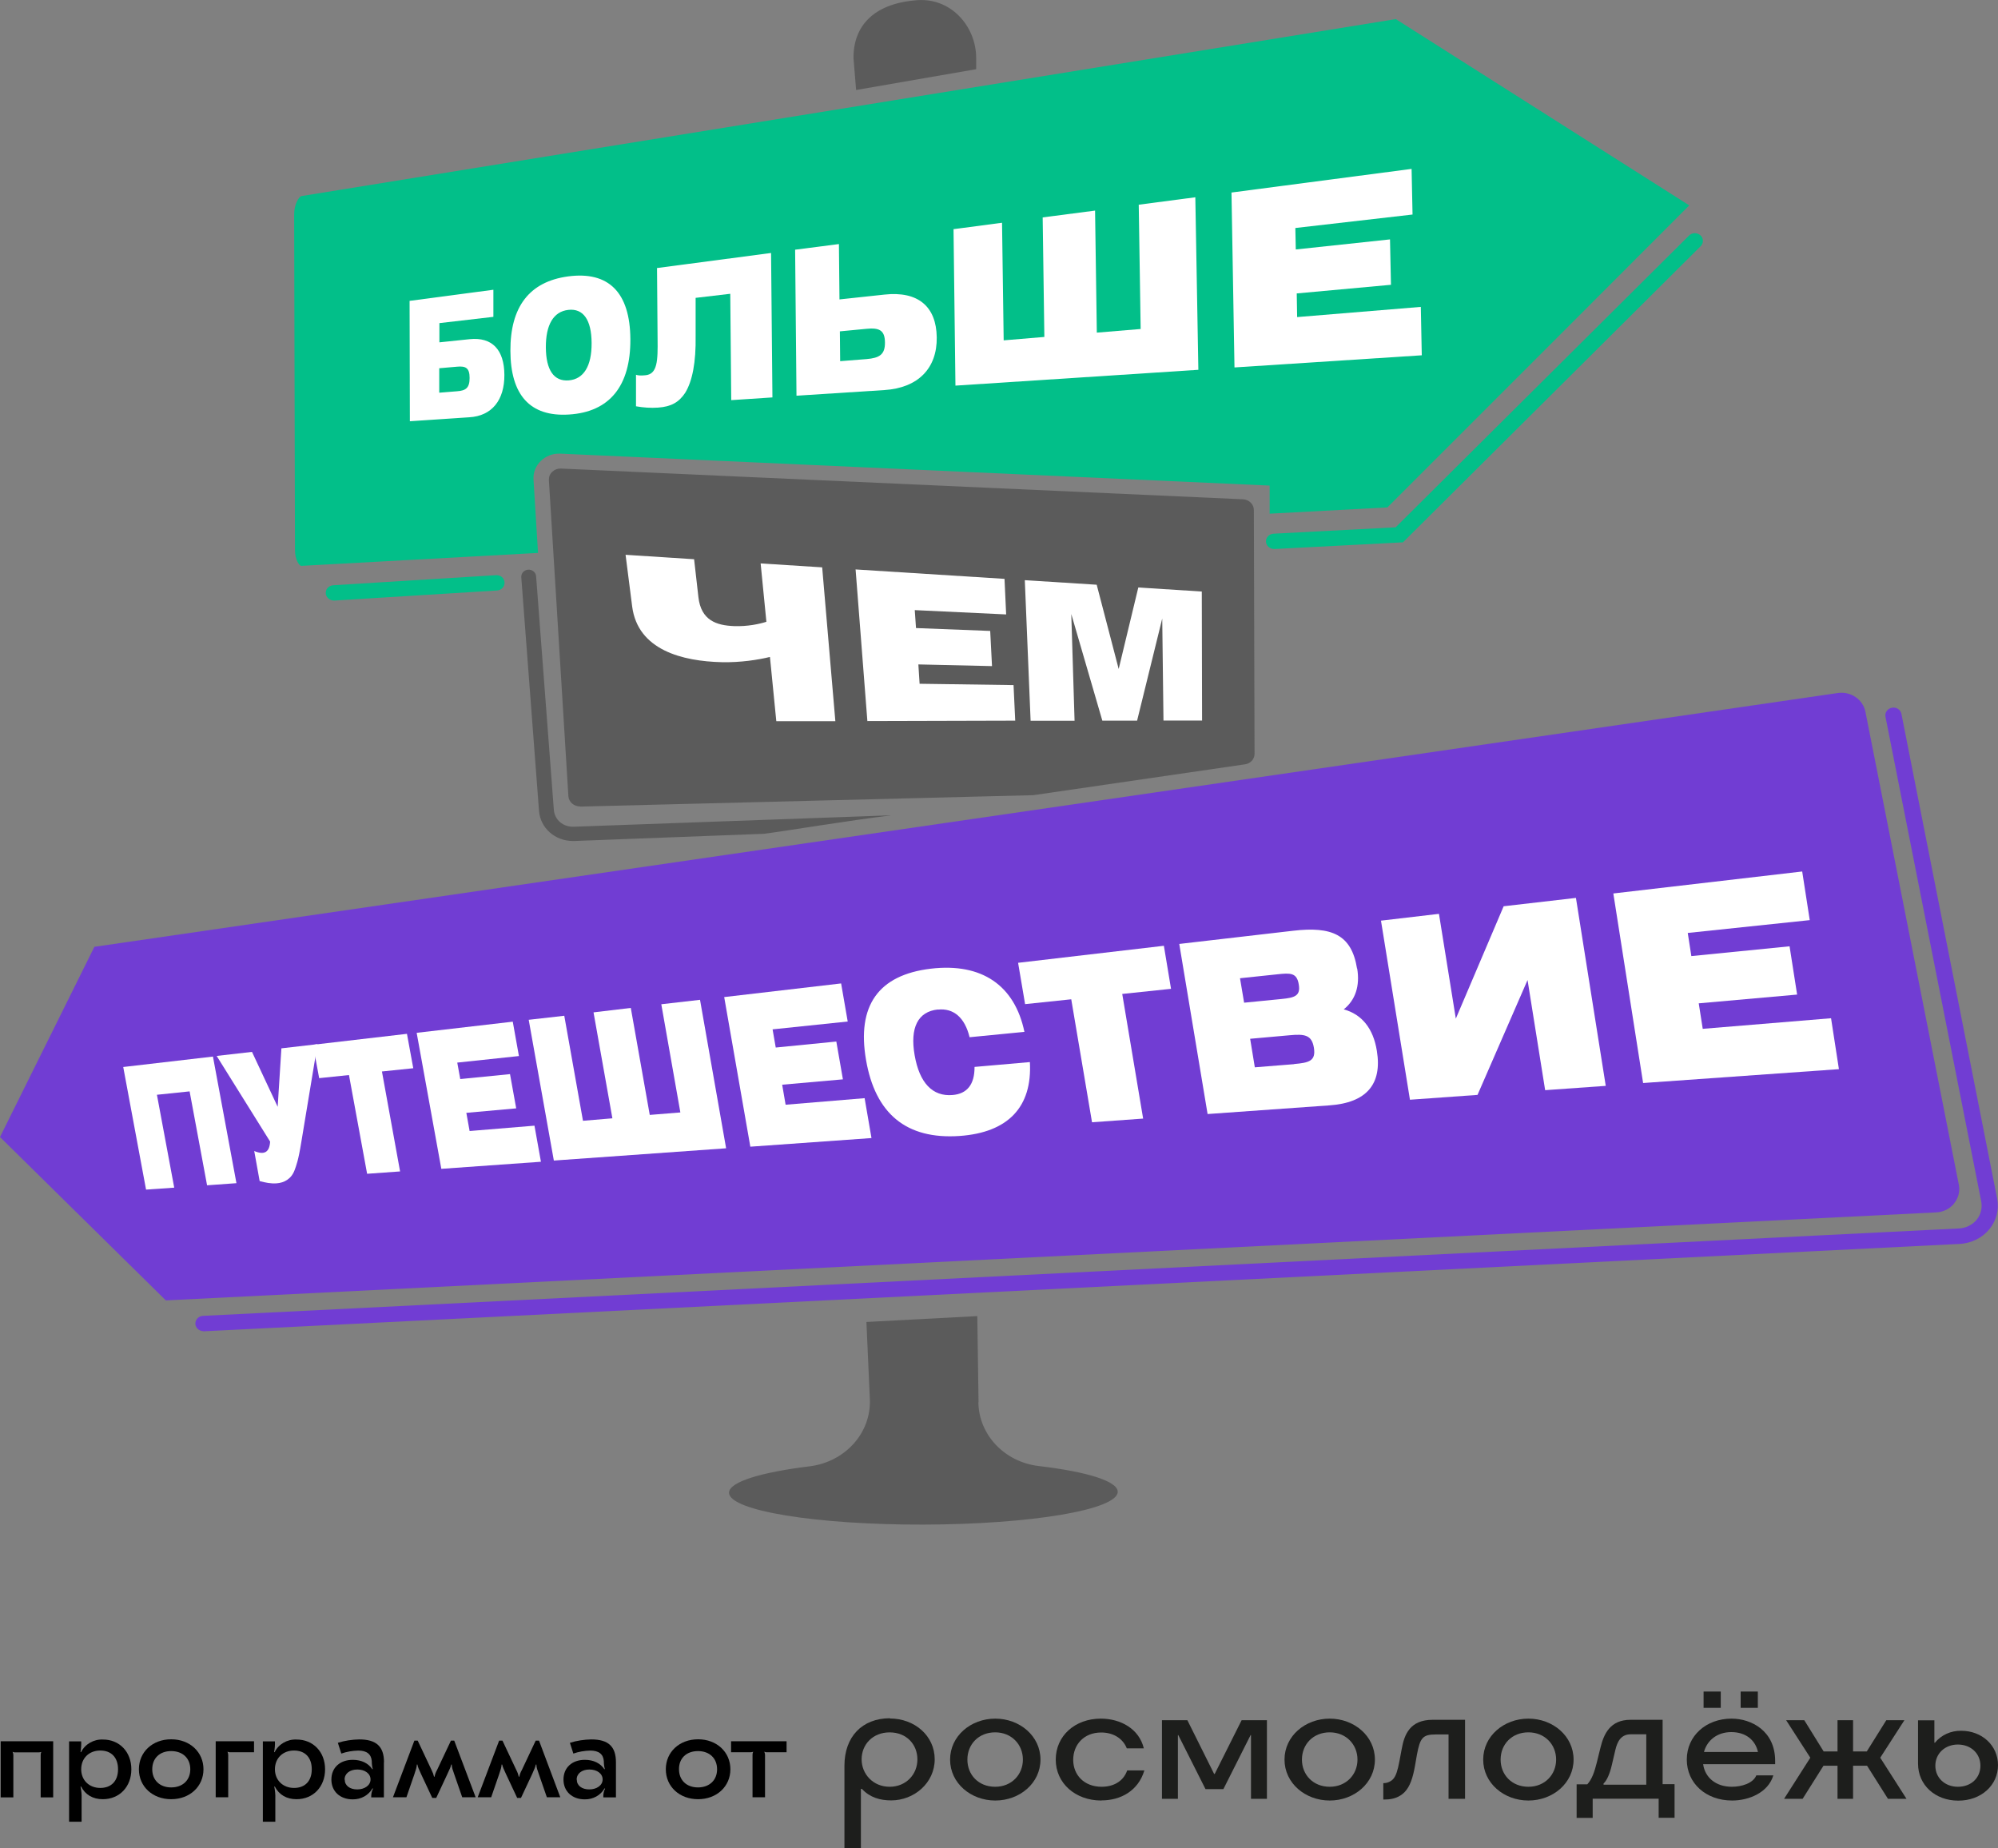 <?xml version="1.0" encoding="UTF-8"?> <svg xmlns="http://www.w3.org/2000/svg" viewBox="0 0 50 46.25" fill="none"><rect x="0" y="0" width="50" height="46.25" fill="#808080" stroke="none"/><g clip-path="url(#clip0_20960_14976)"><path d="M1.331 43.569V44.973H1.018V43.916C1.018 43.889 1.021 43.86 1.035 43.837H1.032C1.004 43.844 0.973 43.85 0.942 43.847H0.409C0.378 43.85 0.347 43.847 0.32 43.834H0.316C0.327 43.864 0.334 43.889 0.334 43.916V44.973H0.017V43.569H1.331Z" fill="black"></path><path d="M3.287 44.27C3.287 44.708 2.991 45.019 2.572 45.019C2.324 45.019 2.135 44.908 2.029 44.702H2.015C2.036 44.803 2.046 44.901 2.042 44.999V45.582H1.729V43.572H2.032C2.036 43.66 2.029 43.752 2.015 43.841H2.029C2.125 43.644 2.342 43.517 2.572 43.526C2.988 43.523 3.287 43.834 3.287 44.27ZM2.032 44.27C2.032 44.544 2.231 44.737 2.51 44.737C2.788 44.737 2.954 44.561 2.954 44.27C2.954 43.978 2.788 43.801 2.51 43.801C2.231 43.801 2.032 43.991 2.032 44.27Z" fill="black"></path><path d="M5.092 44.27C5.092 44.698 4.752 45.019 4.284 45.019C3.817 45.019 3.476 44.702 3.476 44.27C3.476 43.837 3.817 43.52 4.284 43.52C4.752 43.52 5.092 43.841 5.092 44.27ZM3.81 44.27C3.81 44.544 3.999 44.724 4.284 44.724C4.57 44.724 4.762 44.544 4.762 44.27C4.762 43.995 4.573 43.815 4.284 43.815C3.995 43.815 3.81 43.995 3.81 44.27Z" fill="black"></path><path d="M5.398 44.973V43.569H6.357V43.844H5.787C5.756 43.847 5.725 43.844 5.697 43.831H5.694C5.704 43.86 5.711 43.886 5.711 43.913V44.97H5.398V44.973Z" fill="black"></path><path d="M8.135 44.27C8.135 44.708 7.839 45.019 7.42 45.019C7.172 45.019 6.983 44.908 6.877 44.702H6.863C6.884 44.803 6.894 44.901 6.89 44.999V45.582H6.578V43.572H6.88C6.884 43.66 6.877 43.752 6.859 43.841H6.873C6.969 43.644 7.186 43.517 7.416 43.526C7.836 43.523 8.135 43.834 8.135 44.27ZM6.88 44.27C6.88 44.544 7.08 44.737 7.358 44.737C7.637 44.737 7.802 44.561 7.802 44.27C7.802 43.978 7.637 43.801 7.358 43.801C7.08 43.801 6.88 43.991 6.88 44.27Z" fill="black"></path><path d="M9.607 44.093V44.974H9.29C9.287 44.895 9.301 44.823 9.335 44.754L9.321 44.748C9.225 44.921 9.032 45.026 8.826 45.023C8.513 45.023 8.293 44.826 8.293 44.528C8.293 44.23 8.506 44.034 8.83 44.034C9.046 44.034 9.218 44.119 9.318 44.27L9.328 44.263C9.311 44.201 9.304 44.136 9.304 44.067C9.29 43.89 9.177 43.802 8.964 43.802C8.819 43.805 8.675 43.831 8.541 43.877L8.455 43.608C8.627 43.553 8.809 43.527 8.988 43.523C9.418 43.523 9.61 43.7 9.61 44.096L9.607 44.093ZM8.627 44.528C8.627 44.679 8.754 44.774 8.94 44.774C9.125 44.774 9.273 44.672 9.273 44.525C9.273 44.378 9.132 44.276 8.943 44.276C8.754 44.276 8.623 44.378 8.623 44.528H8.627Z" fill="black"></path><path d="M10.817 44.986L10.538 44.391C10.477 44.257 10.456 44.214 10.446 44.152H10.432C10.425 44.237 10.408 44.276 10.37 44.394L10.171 44.97H9.834L10.37 43.553H10.453L10.8 44.289C10.827 44.342 10.848 44.397 10.862 44.456H10.875C10.886 44.397 10.906 44.342 10.937 44.289L11.285 43.553H11.367L11.903 44.97H11.567L11.367 44.394C11.326 44.276 11.309 44.237 11.305 44.152H11.291C11.278 44.214 11.257 44.26 11.195 44.391L10.917 44.986H10.824H10.817Z" fill="black"></path><path d="M12.942 44.986L12.663 44.391C12.601 44.257 12.581 44.214 12.567 44.152H12.553C12.546 44.237 12.529 44.276 12.491 44.394L12.292 44.97H11.955L12.491 43.553H12.574L12.921 44.289C12.949 44.342 12.969 44.397 12.983 44.456H12.997C13.007 44.397 13.028 44.342 13.059 44.289L13.406 43.553H13.489L14.021 44.97H13.685L13.485 44.394C13.444 44.276 13.427 44.237 13.423 44.152H13.409C13.396 44.214 13.375 44.26 13.317 44.391L13.038 44.986H12.945H12.942Z" fill="black"></path><path d="M15.414 44.093V44.974H15.098C15.094 44.895 15.108 44.823 15.142 44.754L15.129 44.748C15.032 44.921 14.84 45.026 14.634 45.023C14.321 45.023 14.101 44.826 14.101 44.528C14.101 44.23 14.314 44.034 14.637 44.034C14.854 44.034 15.025 44.119 15.125 44.27L15.136 44.263C15.118 44.201 15.111 44.136 15.111 44.067C15.098 43.89 14.984 43.802 14.771 43.802C14.627 43.805 14.482 43.831 14.348 43.877L14.262 43.608C14.434 43.553 14.616 43.527 14.795 43.523C15.225 43.523 15.414 43.7 15.414 44.096V44.093ZM14.434 44.528C14.434 44.679 14.561 44.774 14.747 44.774C14.933 44.774 15.081 44.672 15.081 44.525C15.081 44.378 14.94 44.276 14.75 44.276C14.561 44.276 14.431 44.378 14.431 44.528H14.434Z" fill="black"></path><path d="M18.278 44.27C18.278 44.698 17.938 45.019 17.47 45.019C17.003 45.019 16.662 44.702 16.662 44.27C16.662 43.837 17.003 43.52 17.47 43.52C17.938 43.52 18.278 43.841 18.278 44.27ZM16.992 44.27C16.992 44.544 17.181 44.724 17.467 44.724C17.752 44.724 17.945 44.544 17.945 44.27C17.945 43.995 17.756 43.815 17.467 43.815C17.178 43.815 16.989 43.995 16.992 44.27Z" fill="black"></path><path d="M18.292 43.569H19.684V43.844H19.22C19.189 43.847 19.158 43.844 19.131 43.831H19.127C19.138 43.86 19.145 43.886 19.145 43.913V44.97H18.832V43.913C18.832 43.886 18.835 43.857 18.849 43.834H18.845C18.818 43.84 18.787 43.847 18.756 43.844H18.295V43.569H18.292Z" fill="black"></path><path d="M22.27 43C22.889 43 23.391 43.432 23.391 44.021C23.391 44.61 22.878 45.049 22.301 45.049C22.029 45.049 21.768 44.977 21.569 44.761H21.544V46.247H21.132V44.181C21.132 43.461 21.569 42.996 22.27 42.993M22.263 44.708C22.672 44.708 22.958 44.401 22.958 44.024C22.958 43.648 22.686 43.347 22.263 43.347C21.84 43.347 21.562 43.651 21.562 44.021C21.562 44.391 21.85 44.708 22.263 44.708Z" fill="#1D1E1C"></path><path d="M23.776 44.028C23.776 43.438 24.295 43.003 24.907 43.003C25.519 43.003 26.038 43.438 26.038 44.028C26.038 44.617 25.519 45.052 24.907 45.052C24.295 45.052 23.776 44.617 23.776 44.028ZM24.904 44.708C25.316 44.708 25.598 44.404 25.598 44.028C25.598 43.651 25.316 43.346 24.904 43.346C24.491 43.346 24.209 43.645 24.209 44.028C24.209 44.41 24.488 44.708 24.904 44.708Z" fill="#1D1E1C"></path><path d="M27.561 45.052C26.912 45.052 26.42 44.62 26.42 44.028C26.42 43.435 26.901 43.003 27.548 43.003C28.043 43.003 28.507 43.258 28.624 43.746H28.198C28.095 43.487 27.847 43.35 27.558 43.35C27.122 43.35 26.857 43.657 26.857 44.034C26.857 44.41 27.128 44.708 27.569 44.708C27.851 44.708 28.108 44.584 28.208 44.299H28.638C28.483 44.813 28.043 45.049 27.565 45.049" fill="#1D1E1C"></path><path d="M30.168 44.767L29.487 43.415H29.477V45.009H29.078V43.042H29.714L30.384 44.387H30.398L31.072 43.042H31.705V45.009H31.306V43.415H31.296L30.615 44.767H30.168Z" fill="#1D1E1C"></path><path d="M32.145 44.028C32.145 43.438 32.664 43.003 33.276 43.003C33.888 43.003 34.407 43.438 34.407 44.028C34.407 44.617 33.888 45.052 33.276 45.052C32.664 45.052 32.145 44.617 32.145 44.028ZM33.276 44.708C33.688 44.708 33.971 44.404 33.971 44.028C33.971 43.651 33.688 43.346 33.276 43.346C32.864 43.346 32.581 43.645 32.581 44.028C32.581 44.41 32.864 44.708 33.276 44.708Z" fill="#1D1E1C"></path><path d="M34.617 45.026V44.617H34.624C34.713 44.617 34.799 44.581 34.861 44.518C34.937 44.437 34.978 44.289 35.019 44.076L35.078 43.762C35.143 43.399 35.284 43.032 35.855 43.032H36.663V45.009H36.25V43.399H35.927C35.604 43.399 35.538 43.484 35.459 43.903L35.408 44.197C35.359 44.466 35.291 44.702 35.143 44.849C35.029 44.96 34.875 45.026 34.665 45.026H34.62H34.617Z" fill="#1D1E1C"></path><path d="M37.117 44.028C37.117 43.438 37.636 43.003 38.248 43.003C38.86 43.003 39.379 43.438 39.379 44.028C39.379 44.617 38.86 45.052 38.248 45.052C37.636 45.052 37.117 44.617 37.117 44.028ZM38.248 44.708C38.66 44.708 38.942 44.404 38.942 44.028C38.942 43.651 38.66 43.346 38.248 43.346C37.835 43.346 37.553 43.645 37.553 44.028C37.553 44.41 37.835 44.708 38.248 44.708Z" fill="#1D1E1C"></path><path d="M39.853 45.487H39.455V44.646H39.723C39.84 44.518 39.902 44.332 39.96 44.102L40.05 43.736C40.136 43.383 40.294 43.032 40.806 43.032H41.607V44.643H41.906V45.484H41.508V45.006H39.857V45.487H39.853ZM41.198 44.653V43.395H40.809C40.559 43.395 40.472 43.586 40.424 43.788L40.335 44.168C40.287 44.377 40.211 44.554 40.129 44.626V44.656H41.198V44.653Z" fill="#1D1E1C"></path><path d="M43.347 45.052C42.69 45.052 42.212 44.62 42.212 44.027C42.212 43.435 42.694 43.003 43.333 43.003C43.828 43.003 44.423 43.31 44.423 44.06V44.142H42.621C42.666 44.472 42.934 44.708 43.34 44.708C43.581 44.708 43.87 44.623 43.952 44.423H44.378C44.248 44.855 43.766 45.052 43.347 45.052ZM42.632 42.325H43.062V42.734H42.632V42.325ZM43.993 43.837C43.928 43.539 43.687 43.34 43.326 43.34C42.965 43.34 42.718 43.553 42.642 43.837H43.993ZM43.56 42.325H43.99V42.734H43.56V42.325Z" fill="#1D1E1C"></path><path d="M46.373 43.042V43.824H46.716L47.205 43.042H47.658L47.053 43.981L47.71 45.009H47.246L46.723 44.181H46.373V45.009H45.984V44.181H45.633L45.111 45.009H44.647L45.303 43.981L44.698 43.042H45.152L45.637 43.824H45.984V43.042H46.373Z" fill="#1D1E1C"></path><path d="M47.999 44.126V43.045H48.408V43.605H48.422C48.58 43.412 48.824 43.301 49.082 43.307C49.591 43.307 50 43.667 50 44.168C50 44.669 49.581 45.055 49.006 45.055C48.432 45.055 47.999 44.669 47.999 44.129M48.996 44.708C49.326 44.708 49.56 44.489 49.56 44.181C49.56 43.873 49.319 43.651 48.996 43.651C48.673 43.651 48.432 43.877 48.432 44.181C48.432 44.486 48.673 44.708 48.996 44.708Z" fill="#1D1E1C"></path><path d="M24.429 1.735V1.453C24.429 0.655 23.786 -0.092 22.889 0.01C21.851 0.105 21.352 0.661 21.359 1.457L21.424 2.252L24.429 1.731V1.735Z" fill="#5B5B5B"></path><path d="M34.93 0.478L7.544 4.906C7.485 4.916 7.358 5.109 7.361 5.371L7.382 13.767C7.382 14.022 7.499 14.159 7.537 14.159L13.464 13.835L13.351 11.996C13.33 11.636 13.64 11.335 14.018 11.351L31.773 12.15V12.853L34.72 12.696C37.117 10.3 41.397 6.022 42.274 5.139L34.93 0.478Z" fill="#02BF89"></path><path d="M12.347 7.25V7.928L10.996 8.085V8.566L11.752 8.487C12.316 8.428 12.619 8.752 12.622 9.381C12.626 10.006 12.313 10.409 11.742 10.441L10.257 10.54L10.25 7.528L12.347 7.25ZM11.752 9.459C11.752 9.207 11.656 9.155 11.439 9.175L10.992 9.214V9.826L11.439 9.79C11.656 9.774 11.752 9.708 11.752 9.456V9.459Z" fill="white"></path><path d="M14.217 6.916C15.232 6.781 15.768 7.318 15.775 8.487C15.782 9.655 15.256 10.31 14.238 10.372C13.262 10.434 12.777 9.881 12.773 8.781C12.767 7.682 13.244 7.047 14.217 6.916ZM14.231 9.518C14.606 9.488 14.809 9.161 14.805 8.582C14.802 8.002 14.596 7.711 14.221 7.754C13.85 7.796 13.657 8.127 13.66 8.693C13.664 9.259 13.86 9.547 14.231 9.518Z" fill="white"></path><path d="M16.439 6.707L19.296 6.33L19.33 9.944L18.299 10.012L18.275 7.351L17.408 7.453V8.405C17.419 9.066 17.326 9.538 17.147 9.829C16.989 10.068 16.793 10.176 16.47 10.199C16.28 10.212 16.102 10.199 15.916 10.166V9.377C15.968 9.397 16.043 9.4 16.143 9.39C16.456 9.368 16.463 9.024 16.456 8.471L16.442 6.713L16.439 6.707Z" fill="white"></path><path d="M20.994 6.107L21.008 7.492L22.133 7.371C22.975 7.279 23.432 7.669 23.442 8.441C23.453 9.207 22.985 9.705 22.133 9.76L19.932 9.901L19.898 6.248L20.991 6.107H20.994ZM22.146 8.566C22.143 8.258 21.998 8.196 21.679 8.228L21.018 8.291L21.025 9.037L21.686 8.985C22.005 8.958 22.15 8.873 22.146 8.569V8.566Z" fill="white"></path><path d="M27.404 5.266L27.448 8.323L28.545 8.232L28.497 5.122L29.913 4.936L29.989 9.253L23.91 9.649L23.862 5.734L25.076 5.574L25.117 8.516L26.135 8.431L26.093 5.44L27.407 5.269L27.404 5.266Z" fill="white"></path><path d="M30.814 4.818L35.325 4.226L35.349 5.368L32.416 5.705L32.427 6.242L34.785 5.99L34.809 7.126L32.451 7.342L32.461 7.934L35.556 7.679L35.58 8.89L30.893 9.194L30.818 4.818H30.814Z" fill="white"></path><path d="M14.52 20.182L25.842 19.897C25.842 19.897 25.866 19.897 25.877 19.894L31.154 19.125C31.296 19.105 31.399 18.991 31.395 18.856L31.378 12.765C31.378 12.618 31.258 12.5 31.107 12.493L14.035 11.724H14.021C13.946 11.724 13.874 11.754 13.819 11.806C13.76 11.862 13.733 11.934 13.736 12.012L14.224 19.923C14.235 20.071 14.365 20.179 14.52 20.179V20.182Z" fill="#5B5B5B"></path><path d="M22.277 20.401L14.358 20.686C14.09 20.696 13.88 20.513 13.86 20.264L13.416 14.418C13.409 14.32 13.317 14.248 13.217 14.254C13.114 14.261 13.038 14.346 13.045 14.444L13.489 20.29C13.523 20.722 13.891 21.043 14.338 21.043C14.352 21.043 14.362 21.043 14.376 21.043L19.117 20.863C19.681 20.791 21.266 20.526 22.277 20.405V20.401Z" fill="#5B5B5B"></path><path d="M20.905 18.045H19.427L19.268 16.438C18.973 16.51 18.533 16.579 18.065 16.569C17.075 16.546 15.961 16.265 15.82 15.175L15.655 13.882L17.37 13.993L17.477 14.936C17.542 15.525 17.931 15.649 18.368 15.666C18.708 15.679 19.007 15.613 19.179 15.558L19.035 14.098L20.575 14.196L20.905 18.049V18.045Z" fill="white"></path><path d="M21.407 14.248L25.138 14.484L25.179 15.374L22.892 15.266L22.923 15.715L24.78 15.787L24.825 16.667L22.982 16.625L23.013 17.109L25.364 17.142L25.406 18.032L21.706 18.042L21.411 14.245L21.407 14.248Z" fill="white"></path><path d="M25.65 14.517L27.445 14.631L27.995 16.739L28.486 14.7L30.075 14.801L30.082 18.029H29.116L29.085 15.476L28.456 18.032H27.586L26.809 15.364L26.891 18.035H25.791L25.646 14.523L25.65 14.517Z" fill="white"></path><path d="M48.9 30.113C49.006 29.982 49.054 29.809 49.02 29.645L46.682 17.809C46.62 17.502 46.318 17.292 45.987 17.341L2.362 23.691L0 28.45L4.15 32.538L48.453 30.336C48.628 30.329 48.793 30.247 48.9 30.116V30.113Z" fill="#713DD3"></path><path d="M3.077 26.699L5.329 26.437L5.917 29.605L5.182 29.658L4.745 27.308L3.927 27.393L4.36 29.717L3.655 29.766L3.084 26.699H3.077Z" fill="white"></path><path d="M6.364 28.801C6.615 28.905 6.743 28.834 6.76 28.565L5.422 26.421L6.306 26.32L6.949 27.694L7.042 26.231L7.946 26.127L7.54 28.578C7.465 29.043 7.416 29.157 7.375 29.272C7.293 29.501 7.11 29.596 6.921 29.609C6.777 29.619 6.65 29.593 6.498 29.553L6.361 28.794L6.364 28.801Z" fill="white"></path><path d="M8.737 26.899L7.987 26.977L7.832 26.142L10.184 25.868L10.342 26.729L9.558 26.81L10.012 29.311L9.187 29.37L8.733 26.899H8.737Z" fill="white"></path><path d="M10.432 25.842L12.832 25.564L12.986 26.424L11.443 26.588L11.518 27L12.763 26.876L12.918 27.733L11.67 27.845L11.752 28.3L13.375 28.166L13.537 29.069L11.044 29.246L10.428 25.848L10.432 25.842Z" fill="white"></path><path d="M15.785 25.216L16.26 27.897L17.026 27.835L16.549 25.128L17.518 25.017L18.171 28.732L13.86 29.039L13.231 25.517L14.121 25.416L14.589 28.044L15.325 27.982L14.853 25.331L15.785 25.22V25.216Z" fill="white"></path><path d="M18.127 24.948L21.049 24.607L21.214 25.56L19.334 25.756L19.413 26.211L20.929 26.061L21.094 27.007L19.574 27.141L19.66 27.642L21.637 27.478L21.809 28.476L18.777 28.692L18.123 24.948H18.127Z" fill="white"></path><path d="M23.47 25.259C22.971 25.311 22.768 25.714 22.889 26.404C23.009 27.095 23.336 27.442 23.838 27.399C24.199 27.37 24.391 27.137 24.388 26.696L25.773 26.575C25.835 27.697 25.23 28.339 24.01 28.424C22.679 28.515 21.902 27.864 21.672 26.519C21.441 25.174 21.971 24.395 23.295 24.238C24.574 24.087 25.395 24.66 25.636 25.819L24.264 25.953C24.144 25.459 23.862 25.22 23.47 25.262V25.259Z" fill="white"></path><path d="M26.808 25.004L25.653 25.125L25.478 24.091L29.126 23.665L29.305 24.742L28.084 24.87L28.607 27.989L27.328 28.081L26.808 25.004Z" fill="white"></path><path d="M33.964 24.235C34.036 24.67 33.919 25.023 33.627 25.256C34.081 25.38 34.366 25.734 34.456 26.294C34.593 27.131 34.194 27.593 33.269 27.658L30.22 27.875L29.511 23.619L32.361 23.289C33.321 23.177 33.823 23.38 33.96 24.235H33.964ZM31.134 25.089L32.066 24.997C32.399 24.965 32.55 24.919 32.502 24.634C32.454 24.336 32.293 24.343 31.963 24.379L31.031 24.477L31.134 25.089ZM32.386 26.624C32.757 26.591 32.932 26.549 32.881 26.221C32.829 25.894 32.65 25.868 32.269 25.904L31.285 25.992L31.402 26.706L32.386 26.627V26.624Z" fill="white"></path><path d="M38.667 27.275L38.227 24.522L36.975 27.396L35.284 27.517L34.559 23.036L36.01 22.866L36.432 25.488L37.629 22.676L39.438 22.467L40.184 27.17L38.667 27.278V27.275Z" fill="white"></path><path d="M40.373 22.356L45.1 21.806L45.289 23.023L42.236 23.344L42.326 23.923L44.784 23.678L44.973 24.886L42.511 25.105L42.611 25.743L45.822 25.478L46.019 26.752L41.119 27.099L40.373 22.352V22.356Z" fill="white"></path><path d="M5.092 33.308C4.986 33.308 4.896 33.229 4.889 33.128C4.886 33.02 4.968 32.931 5.078 32.925L49.023 30.738C49.196 30.729 49.357 30.65 49.464 30.523C49.57 30.395 49.611 30.224 49.581 30.064L47.184 17.934C47.163 17.829 47.236 17.728 47.346 17.708C47.456 17.688 47.562 17.757 47.583 17.862L49.979 29.992C50.031 30.264 49.962 30.542 49.78 30.761C49.601 30.977 49.333 31.108 49.044 31.125L5.099 33.311C5.099 33.311 5.092 33.311 5.089 33.311L5.092 33.308Z" fill="#713DD3"></path><path d="M24.488 35.085L24.457 32.931L21.682 33.078L21.768 35.006C21.806 35.854 21.149 36.578 20.265 36.689C19.041 36.839 18.244 37.081 18.244 37.35C18.244 37.798 20.424 38.155 23.109 38.148C25.794 38.142 27.971 37.776 27.971 37.327C27.971 37.059 27.19 36.823 25.99 36.682C25.141 36.581 24.494 35.903 24.484 35.088L24.488 35.085Z" fill="#5B5B5B"></path><path d="M8.359 15.027C8.252 15.027 8.159 14.948 8.152 14.847C8.145 14.739 8.228 14.651 8.341 14.644L12.412 14.392C12.529 14.385 12.619 14.464 12.626 14.572C12.632 14.68 12.55 14.768 12.436 14.775L8.365 15.027H8.359Z" fill="#02BF89"></path><path d="M31.887 13.737C31.78 13.737 31.688 13.659 31.681 13.557C31.674 13.449 31.76 13.361 31.87 13.354L34.926 13.194L42.267 5.895C42.343 5.816 42.474 5.816 42.553 5.888C42.635 5.96 42.635 6.085 42.559 6.16L35.109 13.57L31.894 13.737C31.894 13.737 31.887 13.737 31.884 13.737H31.887Z" fill="#02BF89"></path></g><defs><clipPath id="clip0_20960_14976"><rect width="12.5" height="11.562" fill="white" transform="scale(4)"></rect></clipPath></defs></svg> 